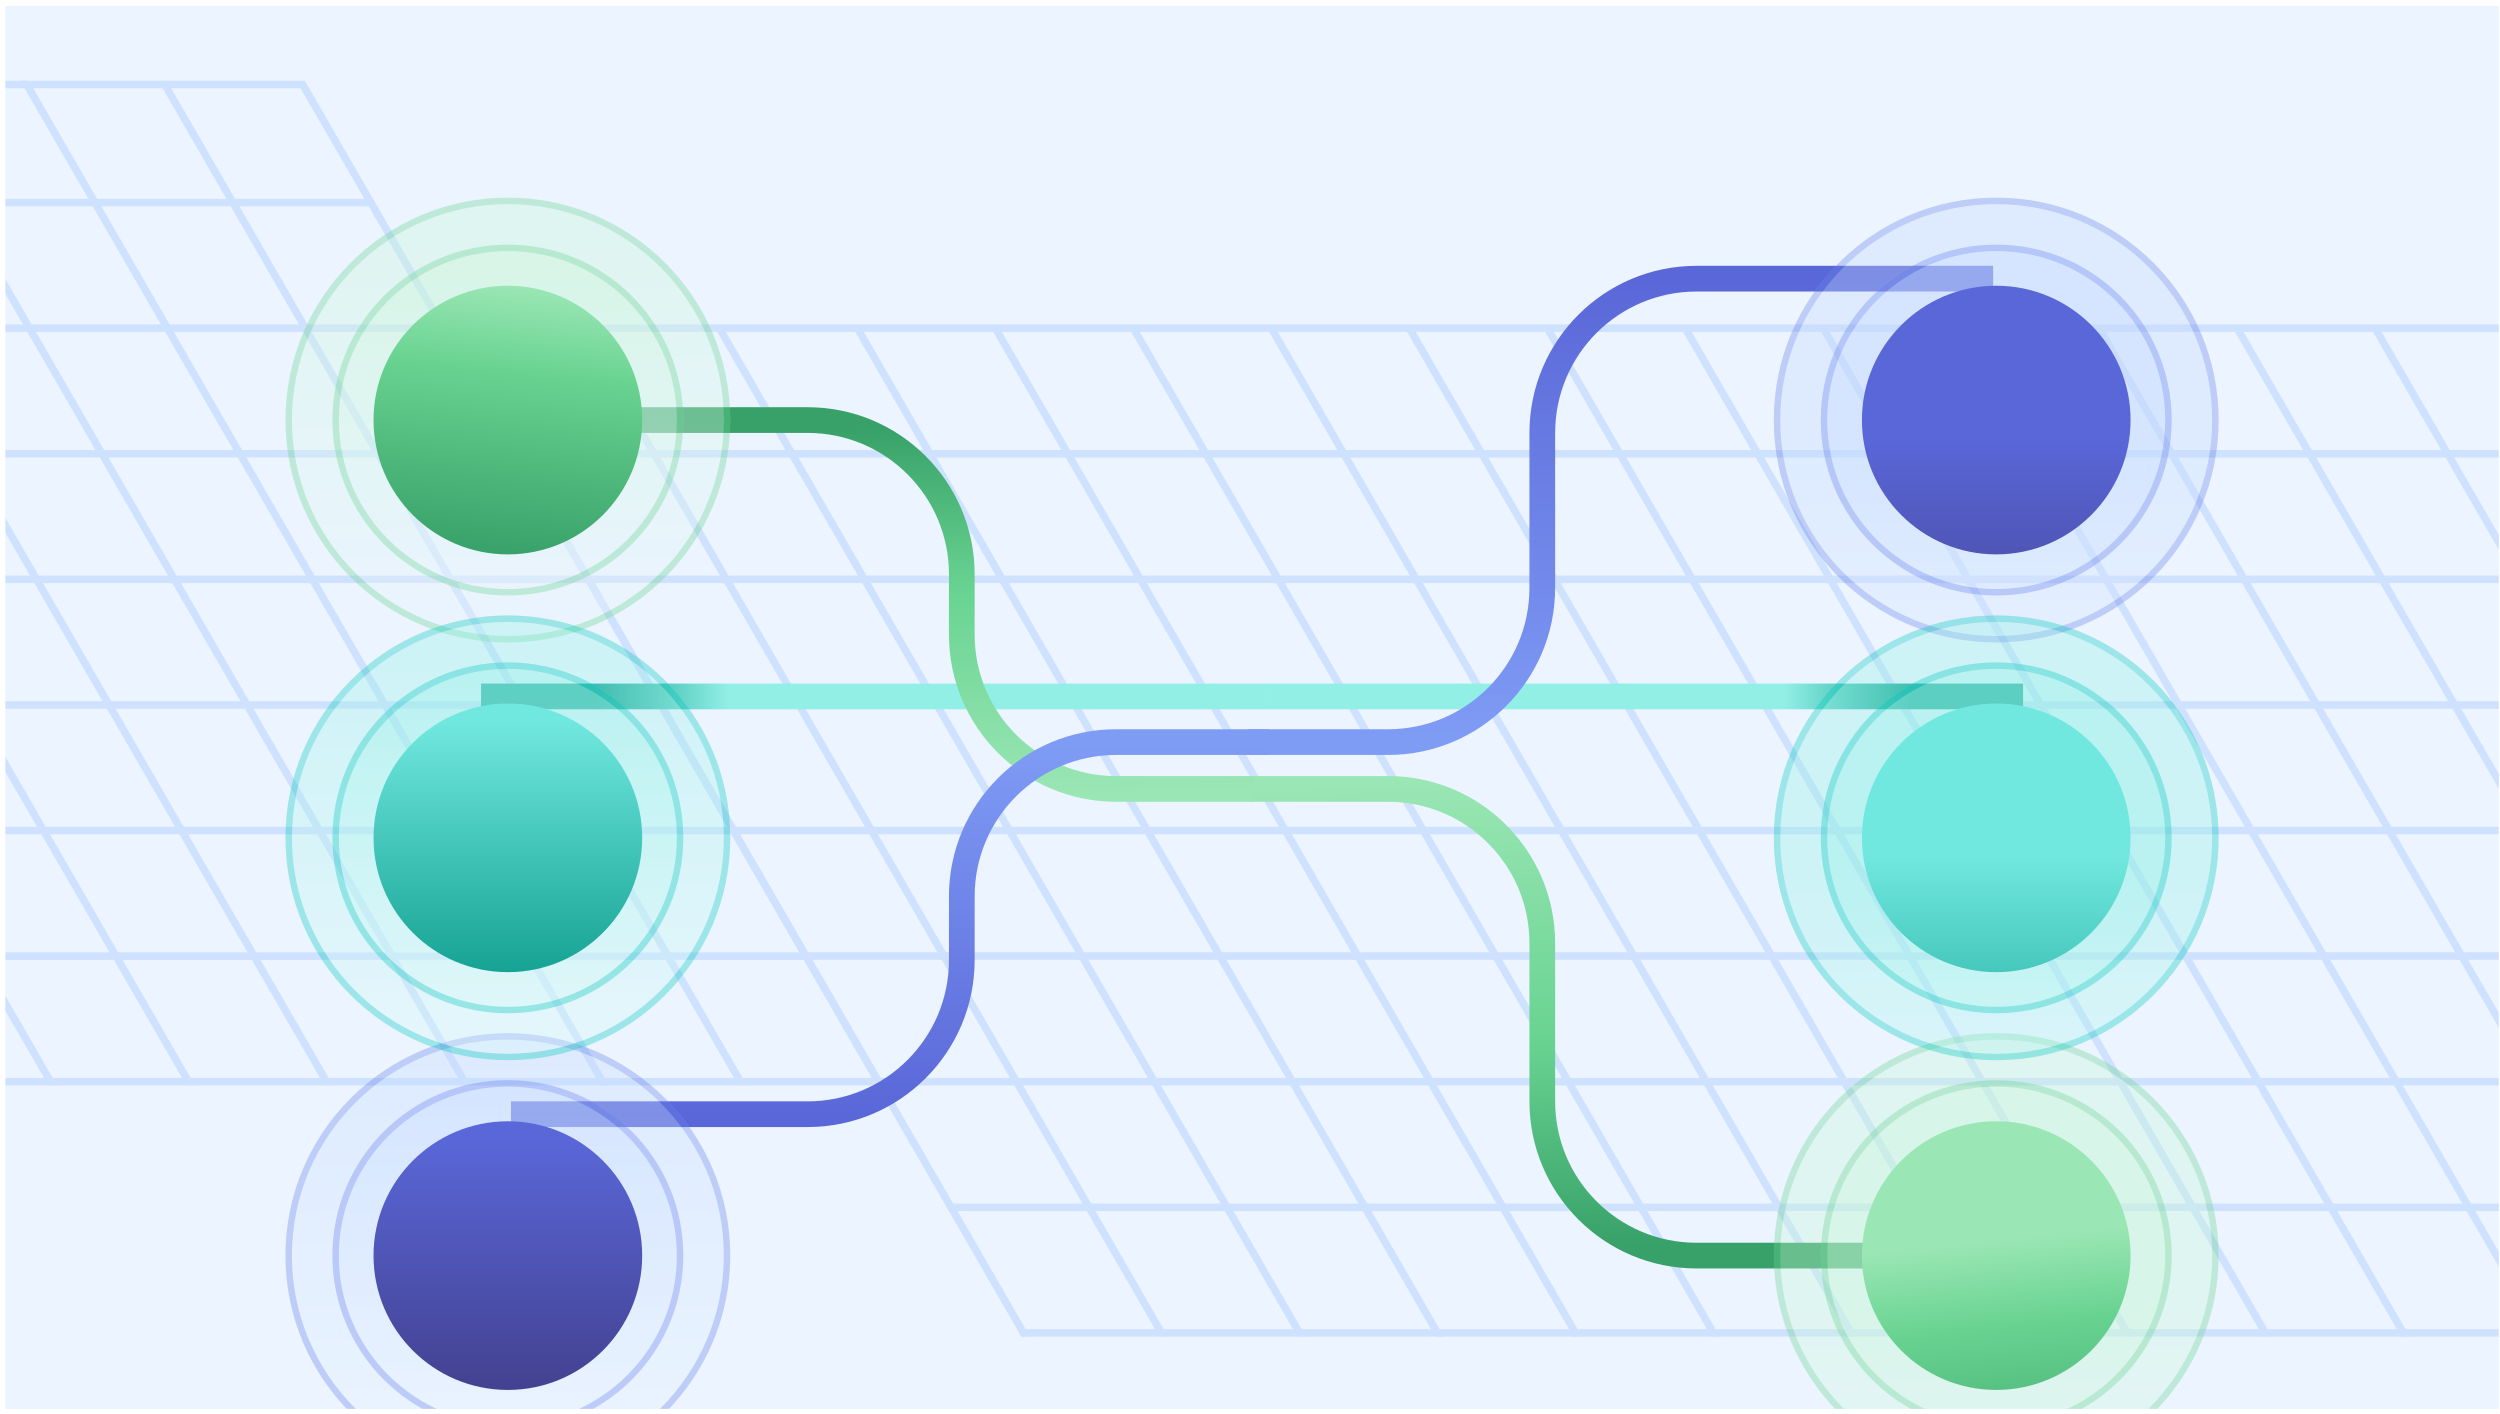 <svg width="389" height="220" viewBox="0 0 389 220" fill="none" xmlns="http://www.w3.org/2000/svg">
<g clip-path="url(#clip0_9556_3075)">
<rect width="388" height="218.307" transform="translate(0.82 0.922)" fill="#EBF4FF"/>
<g opacity="0.74">
<line y1="-0.671" x2="322.043" y2="-0.671" transform="matrix(1 0 0.5 0.866 -275.162 13.735)" stroke="#C3DAFE" stroke-width="1.342"/>
<line y1="-0.671" x2="322.043" y2="-0.671" transform="matrix(1 0 0.5 0.866 -264.666 32.107)" stroke="#C3DAFE" stroke-width="1.342"/>
<line y1="-0.671" x2="322.043" y2="-0.671" transform="matrix(1 0 0.5 0.866 -253.389 51.64)" stroke="#C3DAFE" stroke-width="1.342"/>
<line y1="-0.671" x2="322.043" y2="-0.671" transform="matrix(1 0 0.5 0.866 -242.102 71.184)" stroke="#C3DAFE" stroke-width="1.342"/>
<line y1="-0.671" x2="322.043" y2="-0.671" transform="matrix(1 0 0.5 0.866 -230.812 90.73)" stroke="#C3DAFE" stroke-width="1.342"/>
<line y1="-0.671" x2="322.043" y2="-0.671" transform="matrix(1 0 0.5 0.866 -219.535 110.264)" stroke="#C3DAFE" stroke-width="1.342"/>
<line y1="-0.671" x2="322.043" y2="-0.671" transform="matrix(1 0 0.5 0.866 -208.252 129.812)" stroke="#C3DAFE" stroke-width="1.342"/>
<line y1="-0.671" x2="322.043" y2="-0.671" transform="matrix(1 0 0.5 0.866 -196.963 149.357)" stroke="#C3DAFE" stroke-width="1.342"/>
<line y1="-0.671" x2="322.043" y2="-0.671" transform="matrix(1 0 0.5 0.866 -185.684 168.892)" stroke="#C3DAFE" stroke-width="1.342"/>
<line y1="-0.671" x2="180.524" y2="-0.671" transform="matrix(0.5 0.866 -1 0 46.088 12.564)" stroke="#C3DAFE" stroke-width="1.342"/>
<line y1="-0.671" x2="180.524" y2="-0.671" transform="matrix(0.5 0.866 -1 0 24.619 12.561)" stroke="#C3DAFE" stroke-width="1.342"/>
<line y1="-0.671" x2="180.524" y2="-0.671" transform="matrix(0.5 0.866 -1 0 3.148 12.564)" stroke="#C3DAFE" stroke-width="1.342"/>
<line y1="-0.671" x2="180.524" y2="-0.671" transform="matrix(0.5 0.866 -1 0 -18.318 12.563)" stroke="#C3DAFE" stroke-width="1.342"/>
<line y1="-0.671" x2="180.524" y2="-0.671" transform="matrix(0.5 0.866 -1 0 -39.787 12.56)" stroke="#C3DAFE" stroke-width="1.342"/>
<line y1="-0.671" x2="180.524" y2="-0.671" transform="matrix(0.5 0.866 -1 0 -61.26 12.563)" stroke="#C3DAFE" stroke-width="1.342"/>
<line y1="-0.671" x2="180.524" y2="-0.671" transform="matrix(0.5 0.866 -1 0 -82.728 12.56)" stroke="#C3DAFE" stroke-width="1.342"/>
<line y1="-0.671" x2="322.043" y2="-0.671" transform="matrix(1 0 0.5 0.866 68.66 51.642)" stroke="#C3DAFE" stroke-width="1.342"/>
<line y1="-0.671" x2="322.043" y2="-0.671" transform="matrix(1 0 0.5 0.866 79.947 71.187)" stroke="#C3DAFE" stroke-width="1.342"/>
<line y1="-0.671" x2="322.043" y2="-0.671" transform="matrix(1 0 0.5 0.866 91.225 90.72)" stroke="#C3DAFE" stroke-width="1.342"/>
<line y1="-0.671" x2="322.043" y2="-0.671" transform="matrix(1 0 0.5 0.866 102.512 110.265)" stroke="#C3DAFE" stroke-width="1.342"/>
<line y1="-0.671" x2="322.043" y2="-0.671" transform="matrix(1 0 0.5 0.866 113.801 129.81)" stroke="#C3DAFE" stroke-width="1.342"/>
<line y1="-0.671" x2="322.043" y2="-0.671" transform="matrix(1 0 0.5 0.866 125.078 149.344)" stroke="#C3DAFE" stroke-width="1.342"/>
<line y1="-0.671" x2="322.043" y2="-0.671" transform="matrix(1 0 0.5 0.866 136.361 168.893)" stroke="#C3DAFE" stroke-width="1.342"/>
<line y1="-0.671" x2="322.043" y2="-0.671" transform="matrix(1 0 0.5 0.866 147.65 188.437)" stroke="#C3DAFE" stroke-width="1.342"/>
<line y1="-0.671" x2="322.043" y2="-0.671" transform="matrix(1 0 0.5 0.866 158.93 207.972)" stroke="#C3DAFE" stroke-width="1.342"/>
<line y1="-0.671" x2="180.524" y2="-0.671" transform="matrix(0.5 0.866 -1 0 240.416 51.644)" stroke="#C3DAFE" stroke-width="1.342"/>
<line y1="-0.671" x2="180.524" y2="-0.671" transform="matrix(0.5 0.866 -1 0 218.947 51.642)" stroke="#C3DAFE" stroke-width="1.342"/>
<line y1="-0.671" x2="180.524" y2="-0.671" transform="matrix(0.5 0.866 -1 0 197.477 51.64)" stroke="#C3DAFE" stroke-width="1.342"/>
<line y1="-0.671" x2="180.524" y2="-0.671" transform="matrix(0.5 0.866 -1 0 369.232 51.642)" stroke="#C3DAFE" stroke-width="1.342"/>
<line y1="-0.671" x2="180.524" y2="-0.671" transform="matrix(0.5 0.866 -1 0 176.008 51.643)" stroke="#C3DAFE" stroke-width="1.342"/>
<line y1="-0.671" x2="180.524" y2="-0.671" transform="matrix(0.5 0.866 -1 0 347.762 51.644)" stroke="#C3DAFE" stroke-width="1.342"/>
<line y1="-0.671" x2="180.524" y2="-0.671" transform="matrix(0.5 0.866 -1 0 154.539 51.641)" stroke="#C3DAFE" stroke-width="1.342"/>
<line y1="-0.671" x2="180.524" y2="-0.671" transform="matrix(0.5 0.866 -1 0 326.295 51.643)" stroke="#C3DAFE" stroke-width="1.342"/>
<line y1="-0.671" x2="180.524" y2="-0.671" transform="matrix(0.5 0.866 -1 0 133.068 51.643)" stroke="#C3DAFE" stroke-width="1.342"/>
<line y1="-0.671" x2="180.524" y2="-0.671" transform="matrix(0.5 0.866 -1 0 304.826 51.641)" stroke="#C3DAFE" stroke-width="1.342"/>
<line y1="-0.671" x2="180.524" y2="-0.671" transform="matrix(0.5 0.866 -1 0 111.598 51.641)" stroke="#C3DAFE" stroke-width="1.342"/>
<line y1="-0.671" x2="180.524" y2="-0.671" transform="matrix(0.5 0.866 -1 0 283.354 51.643)" stroke="#C3DAFE" stroke-width="1.342"/>
<line y1="-0.671" x2="180.524" y2="-0.671" transform="matrix(0.5 0.866 -1 0 90.131 51.64)" stroke="#C3DAFE" stroke-width="1.342"/>
<line y1="-0.671" x2="180.524" y2="-0.671" transform="matrix(0.5 0.866 -1 0 261.885 51.641)" stroke="#C3DAFE" stroke-width="1.342"/>
<line y1="-0.671" x2="180.524" y2="-0.671" transform="matrix(0.5 0.866 -1 0 68.66 51.642)" stroke="#C3DAFE" stroke-width="1.342"/>
</g>
<line x1="314.789" y1="108.363" x2="196.984" y2="108.363" stroke="url(#paint0_linear_9556_3075)" stroke-width="4"/>
<path d="M310.135 43.362H263.98C250.726 43.362 239.98 54.107 239.98 67.362V91.471C239.98 104.726 229.235 115.471 215.98 115.471H194.154" stroke="url(#paint1_linear_9556_3075)" stroke-width="4"/>
<g filter="url(#filter0_ddd_9556_3075)">
<path d="M310.135 173.372H263.981C250.726 173.372 239.981 162.627 239.981 149.372V124.756C239.981 111.501 229.236 100.756 215.981 100.756H194.625" stroke="url(#paint2_linear_9556_3075)" stroke-width="4"/>
</g>
<g opacity="0.34" filter="url(#filter1_ddd_9556_3075)">
<circle r="34.603" transform="matrix(-1 -8.74228e-08 -8.74228e-08 1 310.61 43.362)" fill="url(#paint3_linear_9556_3075)"/>
<circle r="34.103" transform="matrix(-1 -8.74228e-08 -8.74228e-08 1 310.61 43.362)" stroke="#667EEA"/>
</g>
<g opacity="0.34" filter="url(#filter2_ddd_9556_3075)">
<circle r="27.297" transform="matrix(-1 -8.74228e-08 -8.74228e-08 1 310.611 43.362)" fill="url(#paint4_linear_9556_3075)"/>
<circle r="26.797" transform="matrix(-1 -8.74228e-08 -8.74228e-08 1 310.611 43.362)" stroke="#667EEA"/>
</g>
<g filter="url(#filter3_ddd_9556_3075)">
<circle r="20.902" transform="matrix(-1 -8.74228e-08 -8.74228e-08 1 310.615 43.362)" fill="url(#paint5_linear_9556_3075)"/>
</g>
<g opacity="0.34" filter="url(#filter4_ddd_9556_3075)">
<circle r="34.603" transform="matrix(-1 -8.74228e-08 -8.74228e-08 1 310.614 173.372)" fill="url(#paint6_linear_9556_3075)"/>
<circle r="34.103" transform="matrix(-1 -8.74228e-08 -8.74228e-08 1 310.614 173.372)" stroke="#68D391"/>
</g>
<g opacity="0.34" filter="url(#filter5_ddd_9556_3075)">
<circle r="27.297" transform="matrix(-1 -8.74228e-08 -8.74228e-08 1 310.615 173.372)" fill="url(#paint7_linear_9556_3075)"/>
<circle r="26.797" transform="matrix(-1 -8.74228e-08 -8.74228e-08 1 310.615 173.372)" stroke="#68D391"/>
</g>
<g filter="url(#filter6_ddd_9556_3075)">
<circle r="20.902" transform="matrix(-1 -8.74228e-08 -8.74228e-08 1 310.615 173.372)" fill="url(#paint8_linear_9556_3075)"/>
</g>
<g opacity="0.34" filter="url(#filter7_ddd_9556_3075)">
<circle r="34.603" transform="matrix(-1 -8.74228e-08 -8.74228e-08 1 310.612 108.367)" fill="url(#paint9_linear_9556_3075)"/>
<circle r="34.103" transform="matrix(-1 -8.74228e-08 -8.74228e-08 1 310.612 108.367)" stroke="#04C8BB"/>
</g>
<g opacity="0.34" filter="url(#filter8_ddd_9556_3075)">
<circle r="27.297" transform="matrix(-1 -8.74228e-08 -8.74228e-08 1 310.613 108.367)" fill="url(#paint10_linear_9556_3075)"/>
<circle r="26.797" transform="matrix(-1 -8.74228e-08 -8.74228e-08 1 310.613 108.367)" stroke="#04C8BB"/>
</g>
<g filter="url(#filter9_ddd_9556_3075)">
<circle r="20.902" transform="matrix(-1 -8.74228e-08 -8.74228e-08 1 310.615 108.367)" fill="url(#paint11_linear_9556_3075)"/>
</g>
<path d="M74.85 108.367H196.984" stroke="url(#paint12_linear_9556_3075)" stroke-width="4"/>
<g filter="url(#filter10_ddd_9556_3075)">
<path d="M79.503 43.362H125.657C138.912 43.362 149.657 54.107 149.657 67.362V76.756C149.657 90.011 160.402 100.756 173.657 100.756H195.006" stroke="url(#paint13_linear_9556_3075)" stroke-width="4"/>
</g>
<path d="M79.503 173.372H125.657C138.912 173.372 149.657 162.627 149.657 149.372V139.471C149.657 126.217 160.402 115.471 173.657 115.471H197.479" stroke="url(#paint14_linear_9556_3075)" stroke-width="4"/>
<g opacity="0.34" filter="url(#filter11_ddd_9556_3075)">
<circle cx="79.027" cy="43.362" r="34.603" fill="url(#paint15_linear_9556_3075)"/>
<circle cx="79.027" cy="43.362" r="34.103" stroke="#68D391"/>
</g>
<g opacity="0.34" filter="url(#filter12_ddd_9556_3075)">
<circle cx="79.025" cy="43.362" r="27.297" fill="url(#paint16_linear_9556_3075)"/>
<circle cx="79.025" cy="43.362" r="26.797" stroke="#68D391"/>
</g>
<g filter="url(#filter13_ddd_9556_3075)">
<circle cx="79.022" cy="43.362" r="20.902" fill="url(#paint17_linear_9556_3075)"/>
</g>
<g opacity="0.34" filter="url(#filter14_ddd_9556_3075)">
<circle cx="79.023" cy="173.372" r="34.603" fill="url(#paint18_linear_9556_3075)"/>
<circle cx="79.023" cy="173.372" r="34.103" stroke="#667EEA"/>
</g>
<g opacity="0.34" filter="url(#filter15_ddd_9556_3075)">
<circle cx="79.021" cy="173.372" r="27.297" fill="url(#paint19_linear_9556_3075)"/>
<circle cx="79.021" cy="173.372" r="26.797" stroke="#667EEA"/>
</g>
<g filter="url(#filter16_ddd_9556_3075)">
<circle cx="79.022" cy="173.372" r="20.902" fill="url(#paint20_linear_9556_3075)"/>
</g>
<g opacity="0.34" filter="url(#filter17_ddd_9556_3075)">
<circle cx="79.025" cy="108.367" r="34.603" fill="url(#paint21_linear_9556_3075)"/>
<circle cx="79.025" cy="108.367" r="34.103" stroke="#04C8BB"/>
</g>
<g opacity="0.34" filter="url(#filter18_ddd_9556_3075)">
<circle cx="79.023" cy="108.367" r="27.297" fill="url(#paint22_linear_9556_3075)"/>
<circle cx="79.023" cy="108.367" r="26.797" stroke="#04C8BB"/>
</g>
<g filter="url(#filter19_ddd_9556_3075)">
<circle cx="79.022" cy="108.367" r="20.902" fill="url(#paint23_linear_9556_3075)"/>
</g>
</g>
<defs>
<filter id="filter0_ddd_9556_3075" x="148.625" y="52.756" width="207.51" height="182.617" filterUnits="userSpaceOnUse" color-interpolation-filters="sRGB">
<feFlood flood-opacity="0" result="BackgroundImageFix"/>
<feColorMatrix in="SourceAlpha" type="matrix" values="0 0 0 0 0 0 0 0 0 0 0 0 0 0 0 0 0 0 127 0" result="hardAlpha"/>
<feOffset dy="18"/>
<feGaussianBlur stdDeviation="21"/>
<feColorMatrix type="matrix" values="0 0 0 0 0.09 0 0 0 0 0.169 0 0 0 0 0.302 0 0 0 0.08 0"/>
<feBlend mode="normal" in2="BackgroundImageFix" result="effect1_dropShadow_9556_3075"/>
<feColorMatrix in="SourceAlpha" type="matrix" values="0 0 0 0 0 0 0 0 0 0 0 0 0 0 0 0 0 0 127 0" result="hardAlpha"/>
<feOffset dy="4"/>
<feGaussianBlur stdDeviation="13"/>
<feColorMatrix type="matrix" values="0 0 0 0 0.09 0 0 0 0 0.169 0 0 0 0 0.302 0 0 0 0.05 0"/>
<feBlend mode="normal" in2="effect1_dropShadow_9556_3075" result="effect2_dropShadow_9556_3075"/>
<feColorMatrix in="SourceAlpha" type="matrix" values="0 0 0 0 0 0 0 0 0 0 0 0 0 0 0 0 0 0 127 0" result="hardAlpha"/>
<feOffset/>
<feGaussianBlur stdDeviation="23"/>
<feComposite in2="hardAlpha" operator="out"/>
<feColorMatrix type="matrix" values="0 0 0 0 0.09 0 0 0 0 0.169 0 0 0 0 0.302 0 0 0 0.01 0"/>
<feBlend mode="normal" in2="effect2_dropShadow_9556_3075" result="effect3_dropShadow_9556_3075"/>
<feBlend mode="normal" in="SourceGraphic" in2="effect3_dropShadow_9556_3075" result="shape"/>
</filter>
<filter id="filter1_ddd_9556_3075" x="230.008" y="-37.241" width="161.205" height="175.205" filterUnits="userSpaceOnUse" color-interpolation-filters="sRGB">
<feFlood flood-opacity="0" result="BackgroundImageFix"/>
<feColorMatrix in="SourceAlpha" type="matrix" values="0 0 0 0 0 0 0 0 0 0 0 0 0 0 0 0 0 0 127 0" result="hardAlpha"/>
<feOffset dy="18"/>
<feGaussianBlur stdDeviation="21"/>
<feColorMatrix type="matrix" values="0 0 0 0 0.09 0 0 0 0 0.169 0 0 0 0 0.302 0 0 0 0.08 0"/>
<feBlend mode="normal" in2="BackgroundImageFix" result="effect1_dropShadow_9556_3075"/>
<feColorMatrix in="SourceAlpha" type="matrix" values="0 0 0 0 0 0 0 0 0 0 0 0 0 0 0 0 0 0 127 0" result="hardAlpha"/>
<feOffset dy="4"/>
<feGaussianBlur stdDeviation="13"/>
<feColorMatrix type="matrix" values="0 0 0 0 0.09 0 0 0 0 0.169 0 0 0 0 0.302 0 0 0 0.05 0"/>
<feBlend mode="normal" in2="effect1_dropShadow_9556_3075" result="effect2_dropShadow_9556_3075"/>
<feColorMatrix in="SourceAlpha" type="matrix" values="0 0 0 0 0 0 0 0 0 0 0 0 0 0 0 0 0 0 127 0" result="hardAlpha"/>
<feOffset/>
<feGaussianBlur stdDeviation="23"/>
<feComposite in2="hardAlpha" operator="out"/>
<feColorMatrix type="matrix" values="0 0 0 0 0.09 0 0 0 0 0.169 0 0 0 0 0.302 0 0 0 0.01 0"/>
<feBlend mode="normal" in2="effect2_dropShadow_9556_3075" result="effect3_dropShadow_9556_3075"/>
<feBlend mode="normal" in="SourceGraphic" in2="effect3_dropShadow_9556_3075" result="shape"/>
</filter>
<filter id="filter2_ddd_9556_3075" x="237.314" y="-29.935" width="146.594" height="160.594" filterUnits="userSpaceOnUse" color-interpolation-filters="sRGB">
<feFlood flood-opacity="0" result="BackgroundImageFix"/>
<feColorMatrix in="SourceAlpha" type="matrix" values="0 0 0 0 0 0 0 0 0 0 0 0 0 0 0 0 0 0 127 0" result="hardAlpha"/>
<feOffset dy="18"/>
<feGaussianBlur stdDeviation="21"/>
<feColorMatrix type="matrix" values="0 0 0 0 0.09 0 0 0 0 0.169 0 0 0 0 0.302 0 0 0 0.08 0"/>
<feBlend mode="normal" in2="BackgroundImageFix" result="effect1_dropShadow_9556_3075"/>
<feColorMatrix in="SourceAlpha" type="matrix" values="0 0 0 0 0 0 0 0 0 0 0 0 0 0 0 0 0 0 127 0" result="hardAlpha"/>
<feOffset dy="4"/>
<feGaussianBlur stdDeviation="13"/>
<feColorMatrix type="matrix" values="0 0 0 0 0.09 0 0 0 0 0.169 0 0 0 0 0.302 0 0 0 0.05 0"/>
<feBlend mode="normal" in2="effect1_dropShadow_9556_3075" result="effect2_dropShadow_9556_3075"/>
<feColorMatrix in="SourceAlpha" type="matrix" values="0 0 0 0 0 0 0 0 0 0 0 0 0 0 0 0 0 0 127 0" result="hardAlpha"/>
<feOffset/>
<feGaussianBlur stdDeviation="23"/>
<feComposite in2="hardAlpha" operator="out"/>
<feColorMatrix type="matrix" values="0 0 0 0 0.09 0 0 0 0 0.169 0 0 0 0 0.302 0 0 0 0.01 0"/>
<feBlend mode="normal" in2="effect2_dropShadow_9556_3075" result="effect3_dropShadow_9556_3075"/>
<feBlend mode="normal" in="SourceGraphic" in2="effect3_dropShadow_9556_3075" result="shape"/>
</filter>
<filter id="filter3_ddd_9556_3075" x="243.713" y="-23.541" width="133.805" height="147.805" filterUnits="userSpaceOnUse" color-interpolation-filters="sRGB">
<feFlood flood-opacity="0" result="BackgroundImageFix"/>
<feColorMatrix in="SourceAlpha" type="matrix" values="0 0 0 0 0 0 0 0 0 0 0 0 0 0 0 0 0 0 127 0" result="hardAlpha"/>
<feOffset dy="18"/>
<feGaussianBlur stdDeviation="21"/>
<feColorMatrix type="matrix" values="0 0 0 0 0.09 0 0 0 0 0.169 0 0 0 0 0.302 0 0 0 0.08 0"/>
<feBlend mode="normal" in2="BackgroundImageFix" result="effect1_dropShadow_9556_3075"/>
<feColorMatrix in="SourceAlpha" type="matrix" values="0 0 0 0 0 0 0 0 0 0 0 0 0 0 0 0 0 0 127 0" result="hardAlpha"/>
<feOffset dy="4"/>
<feGaussianBlur stdDeviation="13"/>
<feColorMatrix type="matrix" values="0 0 0 0 0.09 0 0 0 0 0.169 0 0 0 0 0.302 0 0 0 0.05 0"/>
<feBlend mode="normal" in2="effect1_dropShadow_9556_3075" result="effect2_dropShadow_9556_3075"/>
<feColorMatrix in="SourceAlpha" type="matrix" values="0 0 0 0 0 0 0 0 0 0 0 0 0 0 0 0 0 0 127 0" result="hardAlpha"/>
<feOffset/>
<feGaussianBlur stdDeviation="23"/>
<feComposite in2="hardAlpha" operator="out"/>
<feColorMatrix type="matrix" values="0 0 0 0 0.09 0 0 0 0 0.169 0 0 0 0 0.302 0 0 0 0.01 0"/>
<feBlend mode="normal" in2="effect2_dropShadow_9556_3075" result="effect3_dropShadow_9556_3075"/>
<feBlend mode="normal" in="SourceGraphic" in2="effect3_dropShadow_9556_3075" result="shape"/>
</filter>
<filter id="filter4_ddd_9556_3075" x="230.012" y="92.77" width="161.205" height="175.205" filterUnits="userSpaceOnUse" color-interpolation-filters="sRGB">
<feFlood flood-opacity="0" result="BackgroundImageFix"/>
<feColorMatrix in="SourceAlpha" type="matrix" values="0 0 0 0 0 0 0 0 0 0 0 0 0 0 0 0 0 0 127 0" result="hardAlpha"/>
<feOffset dy="18"/>
<feGaussianBlur stdDeviation="21"/>
<feColorMatrix type="matrix" values="0 0 0 0 0.09 0 0 0 0 0.169 0 0 0 0 0.302 0 0 0 0.08 0"/>
<feBlend mode="normal" in2="BackgroundImageFix" result="effect1_dropShadow_9556_3075"/>
<feColorMatrix in="SourceAlpha" type="matrix" values="0 0 0 0 0 0 0 0 0 0 0 0 0 0 0 0 0 0 127 0" result="hardAlpha"/>
<feOffset dy="4"/>
<feGaussianBlur stdDeviation="13"/>
<feColorMatrix type="matrix" values="0 0 0 0 0.09 0 0 0 0 0.169 0 0 0 0 0.302 0 0 0 0.05 0"/>
<feBlend mode="normal" in2="effect1_dropShadow_9556_3075" result="effect2_dropShadow_9556_3075"/>
<feColorMatrix in="SourceAlpha" type="matrix" values="0 0 0 0 0 0 0 0 0 0 0 0 0 0 0 0 0 0 127 0" result="hardAlpha"/>
<feOffset/>
<feGaussianBlur stdDeviation="23"/>
<feComposite in2="hardAlpha" operator="out"/>
<feColorMatrix type="matrix" values="0 0 0 0 0.09 0 0 0 0 0.169 0 0 0 0 0.302 0 0 0 0.01 0"/>
<feBlend mode="normal" in2="effect2_dropShadow_9556_3075" result="effect3_dropShadow_9556_3075"/>
<feBlend mode="normal" in="SourceGraphic" in2="effect3_dropShadow_9556_3075" result="shape"/>
</filter>
<filter id="filter5_ddd_9556_3075" x="237.318" y="100.076" width="146.594" height="160.594" filterUnits="userSpaceOnUse" color-interpolation-filters="sRGB">
<feFlood flood-opacity="0" result="BackgroundImageFix"/>
<feColorMatrix in="SourceAlpha" type="matrix" values="0 0 0 0 0 0 0 0 0 0 0 0 0 0 0 0 0 0 127 0" result="hardAlpha"/>
<feOffset dy="18"/>
<feGaussianBlur stdDeviation="21"/>
<feColorMatrix type="matrix" values="0 0 0 0 0.09 0 0 0 0 0.169 0 0 0 0 0.302 0 0 0 0.08 0"/>
<feBlend mode="normal" in2="BackgroundImageFix" result="effect1_dropShadow_9556_3075"/>
<feColorMatrix in="SourceAlpha" type="matrix" values="0 0 0 0 0 0 0 0 0 0 0 0 0 0 0 0 0 0 127 0" result="hardAlpha"/>
<feOffset dy="4"/>
<feGaussianBlur stdDeviation="13"/>
<feColorMatrix type="matrix" values="0 0 0 0 0.09 0 0 0 0 0.169 0 0 0 0 0.302 0 0 0 0.05 0"/>
<feBlend mode="normal" in2="effect1_dropShadow_9556_3075" result="effect2_dropShadow_9556_3075"/>
<feColorMatrix in="SourceAlpha" type="matrix" values="0 0 0 0 0 0 0 0 0 0 0 0 0 0 0 0 0 0 127 0" result="hardAlpha"/>
<feOffset/>
<feGaussianBlur stdDeviation="23"/>
<feComposite in2="hardAlpha" operator="out"/>
<feColorMatrix type="matrix" values="0 0 0 0 0.09 0 0 0 0 0.169 0 0 0 0 0.302 0 0 0 0.01 0"/>
<feBlend mode="normal" in2="effect2_dropShadow_9556_3075" result="effect3_dropShadow_9556_3075"/>
<feBlend mode="normal" in="SourceGraphic" in2="effect3_dropShadow_9556_3075" result="shape"/>
</filter>
<filter id="filter6_ddd_9556_3075" x="243.713" y="106.47" width="133.805" height="147.805" filterUnits="userSpaceOnUse" color-interpolation-filters="sRGB">
<feFlood flood-opacity="0" result="BackgroundImageFix"/>
<feColorMatrix in="SourceAlpha" type="matrix" values="0 0 0 0 0 0 0 0 0 0 0 0 0 0 0 0 0 0 127 0" result="hardAlpha"/>
<feOffset dy="18"/>
<feGaussianBlur stdDeviation="21"/>
<feColorMatrix type="matrix" values="0 0 0 0 0.09 0 0 0 0 0.169 0 0 0 0 0.302 0 0 0 0.08 0"/>
<feBlend mode="normal" in2="BackgroundImageFix" result="effect1_dropShadow_9556_3075"/>
<feColorMatrix in="SourceAlpha" type="matrix" values="0 0 0 0 0 0 0 0 0 0 0 0 0 0 0 0 0 0 127 0" result="hardAlpha"/>
<feOffset dy="4"/>
<feGaussianBlur stdDeviation="13"/>
<feColorMatrix type="matrix" values="0 0 0 0 0.09 0 0 0 0 0.169 0 0 0 0 0.302 0 0 0 0.05 0"/>
<feBlend mode="normal" in2="effect1_dropShadow_9556_3075" result="effect2_dropShadow_9556_3075"/>
<feColorMatrix in="SourceAlpha" type="matrix" values="0 0 0 0 0 0 0 0 0 0 0 0 0 0 0 0 0 0 127 0" result="hardAlpha"/>
<feOffset/>
<feGaussianBlur stdDeviation="23"/>
<feComposite in2="hardAlpha" operator="out"/>
<feColorMatrix type="matrix" values="0 0 0 0 0.09 0 0 0 0 0.169 0 0 0 0 0.302 0 0 0 0.01 0"/>
<feBlend mode="normal" in2="effect2_dropShadow_9556_3075" result="effect3_dropShadow_9556_3075"/>
<feBlend mode="normal" in="SourceGraphic" in2="effect3_dropShadow_9556_3075" result="shape"/>
</filter>
<filter id="filter7_ddd_9556_3075" x="230.01" y="27.764" width="161.205" height="175.205" filterUnits="userSpaceOnUse" color-interpolation-filters="sRGB">
<feFlood flood-opacity="0" result="BackgroundImageFix"/>
<feColorMatrix in="SourceAlpha" type="matrix" values="0 0 0 0 0 0 0 0 0 0 0 0 0 0 0 0 0 0 127 0" result="hardAlpha"/>
<feOffset dy="18"/>
<feGaussianBlur stdDeviation="21"/>
<feColorMatrix type="matrix" values="0 0 0 0 0.09 0 0 0 0 0.169 0 0 0 0 0.302 0 0 0 0.08 0"/>
<feBlend mode="normal" in2="BackgroundImageFix" result="effect1_dropShadow_9556_3075"/>
<feColorMatrix in="SourceAlpha" type="matrix" values="0 0 0 0 0 0 0 0 0 0 0 0 0 0 0 0 0 0 127 0" result="hardAlpha"/>
<feOffset dy="4"/>
<feGaussianBlur stdDeviation="13"/>
<feColorMatrix type="matrix" values="0 0 0 0 0.09 0 0 0 0 0.169 0 0 0 0 0.302 0 0 0 0.05 0"/>
<feBlend mode="normal" in2="effect1_dropShadow_9556_3075" result="effect2_dropShadow_9556_3075"/>
<feColorMatrix in="SourceAlpha" type="matrix" values="0 0 0 0 0 0 0 0 0 0 0 0 0 0 0 0 0 0 127 0" result="hardAlpha"/>
<feOffset/>
<feGaussianBlur stdDeviation="23"/>
<feComposite in2="hardAlpha" operator="out"/>
<feColorMatrix type="matrix" values="0 0 0 0 0.09 0 0 0 0 0.169 0 0 0 0 0.302 0 0 0 0.01 0"/>
<feBlend mode="normal" in2="effect2_dropShadow_9556_3075" result="effect3_dropShadow_9556_3075"/>
<feBlend mode="normal" in="SourceGraphic" in2="effect3_dropShadow_9556_3075" result="shape"/>
</filter>
<filter id="filter8_ddd_9556_3075" x="237.316" y="35.07" width="146.594" height="160.594" filterUnits="userSpaceOnUse" color-interpolation-filters="sRGB">
<feFlood flood-opacity="0" result="BackgroundImageFix"/>
<feColorMatrix in="SourceAlpha" type="matrix" values="0 0 0 0 0 0 0 0 0 0 0 0 0 0 0 0 0 0 127 0" result="hardAlpha"/>
<feOffset dy="18"/>
<feGaussianBlur stdDeviation="21"/>
<feColorMatrix type="matrix" values="0 0 0 0 0.09 0 0 0 0 0.169 0 0 0 0 0.302 0 0 0 0.08 0"/>
<feBlend mode="normal" in2="BackgroundImageFix" result="effect1_dropShadow_9556_3075"/>
<feColorMatrix in="SourceAlpha" type="matrix" values="0 0 0 0 0 0 0 0 0 0 0 0 0 0 0 0 0 0 127 0" result="hardAlpha"/>
<feOffset dy="4"/>
<feGaussianBlur stdDeviation="13"/>
<feColorMatrix type="matrix" values="0 0 0 0 0.09 0 0 0 0 0.169 0 0 0 0 0.302 0 0 0 0.05 0"/>
<feBlend mode="normal" in2="effect1_dropShadow_9556_3075" result="effect2_dropShadow_9556_3075"/>
<feColorMatrix in="SourceAlpha" type="matrix" values="0 0 0 0 0 0 0 0 0 0 0 0 0 0 0 0 0 0 127 0" result="hardAlpha"/>
<feOffset/>
<feGaussianBlur stdDeviation="23"/>
<feComposite in2="hardAlpha" operator="out"/>
<feColorMatrix type="matrix" values="0 0 0 0 0.09 0 0 0 0 0.169 0 0 0 0 0.302 0 0 0 0.01 0"/>
<feBlend mode="normal" in2="effect2_dropShadow_9556_3075" result="effect3_dropShadow_9556_3075"/>
<feBlend mode="normal" in="SourceGraphic" in2="effect3_dropShadow_9556_3075" result="shape"/>
</filter>
<filter id="filter9_ddd_9556_3075" x="243.713" y="41.465" width="133.805" height="147.805" filterUnits="userSpaceOnUse" color-interpolation-filters="sRGB">
<feFlood flood-opacity="0" result="BackgroundImageFix"/>
<feColorMatrix in="SourceAlpha" type="matrix" values="0 0 0 0 0 0 0 0 0 0 0 0 0 0 0 0 0 0 127 0" result="hardAlpha"/>
<feOffset dy="18"/>
<feGaussianBlur stdDeviation="21"/>
<feColorMatrix type="matrix" values="0 0 0 0 0.09 0 0 0 0 0.169 0 0 0 0 0.302 0 0 0 0.08 0"/>
<feBlend mode="normal" in2="BackgroundImageFix" result="effect1_dropShadow_9556_3075"/>
<feColorMatrix in="SourceAlpha" type="matrix" values="0 0 0 0 0 0 0 0 0 0 0 0 0 0 0 0 0 0 127 0" result="hardAlpha"/>
<feOffset dy="4"/>
<feGaussianBlur stdDeviation="13"/>
<feColorMatrix type="matrix" values="0 0 0 0 0.09 0 0 0 0 0.169 0 0 0 0 0.302 0 0 0 0.05 0"/>
<feBlend mode="normal" in2="effect1_dropShadow_9556_3075" result="effect2_dropShadow_9556_3075"/>
<feColorMatrix in="SourceAlpha" type="matrix" values="0 0 0 0 0 0 0 0 0 0 0 0 0 0 0 0 0 0 127 0" result="hardAlpha"/>
<feOffset/>
<feGaussianBlur stdDeviation="23"/>
<feComposite in2="hardAlpha" operator="out"/>
<feColorMatrix type="matrix" values="0 0 0 0 0.09 0 0 0 0 0.169 0 0 0 0 0.302 0 0 0 0.01 0"/>
<feBlend mode="normal" in2="effect2_dropShadow_9556_3075" result="effect3_dropShadow_9556_3075"/>
<feBlend mode="normal" in="SourceGraphic" in2="effect3_dropShadow_9556_3075" result="shape"/>
</filter>
<filter id="filter10_ddd_9556_3075" x="33.502" y="-4.638" width="207.504" height="167.394" filterUnits="userSpaceOnUse" color-interpolation-filters="sRGB">
<feFlood flood-opacity="0" result="BackgroundImageFix"/>
<feColorMatrix in="SourceAlpha" type="matrix" values="0 0 0 0 0 0 0 0 0 0 0 0 0 0 0 0 0 0 127 0" result="hardAlpha"/>
<feOffset dy="18"/>
<feGaussianBlur stdDeviation="21"/>
<feColorMatrix type="matrix" values="0 0 0 0 0.09 0 0 0 0 0.169 0 0 0 0 0.302 0 0 0 0.08 0"/>
<feBlend mode="normal" in2="BackgroundImageFix" result="effect1_dropShadow_9556_3075"/>
<feColorMatrix in="SourceAlpha" type="matrix" values="0 0 0 0 0 0 0 0 0 0 0 0 0 0 0 0 0 0 127 0" result="hardAlpha"/>
<feOffset dy="4"/>
<feGaussianBlur stdDeviation="13"/>
<feColorMatrix type="matrix" values="0 0 0 0 0.09 0 0 0 0 0.169 0 0 0 0 0.302 0 0 0 0.05 0"/>
<feBlend mode="normal" in2="effect1_dropShadow_9556_3075" result="effect2_dropShadow_9556_3075"/>
<feColorMatrix in="SourceAlpha" type="matrix" values="0 0 0 0 0 0 0 0 0 0 0 0 0 0 0 0 0 0 127 0" result="hardAlpha"/>
<feOffset/>
<feGaussianBlur stdDeviation="23"/>
<feComposite in2="hardAlpha" operator="out"/>
<feColorMatrix type="matrix" values="0 0 0 0 0.09 0 0 0 0 0.169 0 0 0 0 0.302 0 0 0 0.01 0"/>
<feBlend mode="normal" in2="effect2_dropShadow_9556_3075" result="effect3_dropShadow_9556_3075"/>
<feBlend mode="normal" in="SourceGraphic" in2="effect3_dropShadow_9556_3075" result="shape"/>
</filter>
<filter id="filter11_ddd_9556_3075" x="-1.576" y="-37.241" width="161.205" height="175.205" filterUnits="userSpaceOnUse" color-interpolation-filters="sRGB">
<feFlood flood-opacity="0" result="BackgroundImageFix"/>
<feColorMatrix in="SourceAlpha" type="matrix" values="0 0 0 0 0 0 0 0 0 0 0 0 0 0 0 0 0 0 127 0" result="hardAlpha"/>
<feOffset dy="18"/>
<feGaussianBlur stdDeviation="21"/>
<feColorMatrix type="matrix" values="0 0 0 0 0.09 0 0 0 0 0.169 0 0 0 0 0.302 0 0 0 0.08 0"/>
<feBlend mode="normal" in2="BackgroundImageFix" result="effect1_dropShadow_9556_3075"/>
<feColorMatrix in="SourceAlpha" type="matrix" values="0 0 0 0 0 0 0 0 0 0 0 0 0 0 0 0 0 0 127 0" result="hardAlpha"/>
<feOffset dy="4"/>
<feGaussianBlur stdDeviation="13"/>
<feColorMatrix type="matrix" values="0 0 0 0 0.09 0 0 0 0 0.169 0 0 0 0 0.302 0 0 0 0.05 0"/>
<feBlend mode="normal" in2="effect1_dropShadow_9556_3075" result="effect2_dropShadow_9556_3075"/>
<feColorMatrix in="SourceAlpha" type="matrix" values="0 0 0 0 0 0 0 0 0 0 0 0 0 0 0 0 0 0 127 0" result="hardAlpha"/>
<feOffset/>
<feGaussianBlur stdDeviation="23"/>
<feComposite in2="hardAlpha" operator="out"/>
<feColorMatrix type="matrix" values="0 0 0 0 0.09 0 0 0 0 0.169 0 0 0 0 0.302 0 0 0 0.01 0"/>
<feBlend mode="normal" in2="effect2_dropShadow_9556_3075" result="effect3_dropShadow_9556_3075"/>
<feBlend mode="normal" in="SourceGraphic" in2="effect3_dropShadow_9556_3075" result="shape"/>
</filter>
<filter id="filter12_ddd_9556_3075" x="5.729" y="-29.935" width="146.594" height="160.594" filterUnits="userSpaceOnUse" color-interpolation-filters="sRGB">
<feFlood flood-opacity="0" result="BackgroundImageFix"/>
<feColorMatrix in="SourceAlpha" type="matrix" values="0 0 0 0 0 0 0 0 0 0 0 0 0 0 0 0 0 0 127 0" result="hardAlpha"/>
<feOffset dy="18"/>
<feGaussianBlur stdDeviation="21"/>
<feColorMatrix type="matrix" values="0 0 0 0 0.09 0 0 0 0 0.169 0 0 0 0 0.302 0 0 0 0.08 0"/>
<feBlend mode="normal" in2="BackgroundImageFix" result="effect1_dropShadow_9556_3075"/>
<feColorMatrix in="SourceAlpha" type="matrix" values="0 0 0 0 0 0 0 0 0 0 0 0 0 0 0 0 0 0 127 0" result="hardAlpha"/>
<feOffset dy="4"/>
<feGaussianBlur stdDeviation="13"/>
<feColorMatrix type="matrix" values="0 0 0 0 0.09 0 0 0 0 0.169 0 0 0 0 0.302 0 0 0 0.05 0"/>
<feBlend mode="normal" in2="effect1_dropShadow_9556_3075" result="effect2_dropShadow_9556_3075"/>
<feColorMatrix in="SourceAlpha" type="matrix" values="0 0 0 0 0 0 0 0 0 0 0 0 0 0 0 0 0 0 127 0" result="hardAlpha"/>
<feOffset/>
<feGaussianBlur stdDeviation="23"/>
<feComposite in2="hardAlpha" operator="out"/>
<feColorMatrix type="matrix" values="0 0 0 0 0.09 0 0 0 0 0.169 0 0 0 0 0.302 0 0 0 0.01 0"/>
<feBlend mode="normal" in2="effect2_dropShadow_9556_3075" result="effect3_dropShadow_9556_3075"/>
<feBlend mode="normal" in="SourceGraphic" in2="effect3_dropShadow_9556_3075" result="shape"/>
</filter>
<filter id="filter13_ddd_9556_3075" x="12.119" y="-23.541" width="133.805" height="147.805" filterUnits="userSpaceOnUse" color-interpolation-filters="sRGB">
<feFlood flood-opacity="0" result="BackgroundImageFix"/>
<feColorMatrix in="SourceAlpha" type="matrix" values="0 0 0 0 0 0 0 0 0 0 0 0 0 0 0 0 0 0 127 0" result="hardAlpha"/>
<feOffset dy="18"/>
<feGaussianBlur stdDeviation="21"/>
<feColorMatrix type="matrix" values="0 0 0 0 0.09 0 0 0 0 0.169 0 0 0 0 0.302 0 0 0 0.08 0"/>
<feBlend mode="normal" in2="BackgroundImageFix" result="effect1_dropShadow_9556_3075"/>
<feColorMatrix in="SourceAlpha" type="matrix" values="0 0 0 0 0 0 0 0 0 0 0 0 0 0 0 0 0 0 127 0" result="hardAlpha"/>
<feOffset dy="4"/>
<feGaussianBlur stdDeviation="13"/>
<feColorMatrix type="matrix" values="0 0 0 0 0.09 0 0 0 0 0.169 0 0 0 0 0.302 0 0 0 0.05 0"/>
<feBlend mode="normal" in2="effect1_dropShadow_9556_3075" result="effect2_dropShadow_9556_3075"/>
<feColorMatrix in="SourceAlpha" type="matrix" values="0 0 0 0 0 0 0 0 0 0 0 0 0 0 0 0 0 0 127 0" result="hardAlpha"/>
<feOffset/>
<feGaussianBlur stdDeviation="23"/>
<feComposite in2="hardAlpha" operator="out"/>
<feColorMatrix type="matrix" values="0 0 0 0 0.09 0 0 0 0 0.169 0 0 0 0 0.302 0 0 0 0.01 0"/>
<feBlend mode="normal" in2="effect2_dropShadow_9556_3075" result="effect3_dropShadow_9556_3075"/>
<feBlend mode="normal" in="SourceGraphic" in2="effect3_dropShadow_9556_3075" result="shape"/>
</filter>
<filter id="filter14_ddd_9556_3075" x="-1.58" y="92.77" width="161.205" height="175.205" filterUnits="userSpaceOnUse" color-interpolation-filters="sRGB">
<feFlood flood-opacity="0" result="BackgroundImageFix"/>
<feColorMatrix in="SourceAlpha" type="matrix" values="0 0 0 0 0 0 0 0 0 0 0 0 0 0 0 0 0 0 127 0" result="hardAlpha"/>
<feOffset dy="18"/>
<feGaussianBlur stdDeviation="21"/>
<feColorMatrix type="matrix" values="0 0 0 0 0.09 0 0 0 0 0.169 0 0 0 0 0.302 0 0 0 0.08 0"/>
<feBlend mode="normal" in2="BackgroundImageFix" result="effect1_dropShadow_9556_3075"/>
<feColorMatrix in="SourceAlpha" type="matrix" values="0 0 0 0 0 0 0 0 0 0 0 0 0 0 0 0 0 0 127 0" result="hardAlpha"/>
<feOffset dy="4"/>
<feGaussianBlur stdDeviation="13"/>
<feColorMatrix type="matrix" values="0 0 0 0 0.09 0 0 0 0 0.169 0 0 0 0 0.302 0 0 0 0.05 0"/>
<feBlend mode="normal" in2="effect1_dropShadow_9556_3075" result="effect2_dropShadow_9556_3075"/>
<feColorMatrix in="SourceAlpha" type="matrix" values="0 0 0 0 0 0 0 0 0 0 0 0 0 0 0 0 0 0 127 0" result="hardAlpha"/>
<feOffset/>
<feGaussianBlur stdDeviation="23"/>
<feComposite in2="hardAlpha" operator="out"/>
<feColorMatrix type="matrix" values="0 0 0 0 0.09 0 0 0 0 0.169 0 0 0 0 0.302 0 0 0 0.01 0"/>
<feBlend mode="normal" in2="effect2_dropShadow_9556_3075" result="effect3_dropShadow_9556_3075"/>
<feBlend mode="normal" in="SourceGraphic" in2="effect3_dropShadow_9556_3075" result="shape"/>
</filter>
<filter id="filter15_ddd_9556_3075" x="5.725" y="100.076" width="146.594" height="160.594" filterUnits="userSpaceOnUse" color-interpolation-filters="sRGB">
<feFlood flood-opacity="0" result="BackgroundImageFix"/>
<feColorMatrix in="SourceAlpha" type="matrix" values="0 0 0 0 0 0 0 0 0 0 0 0 0 0 0 0 0 0 127 0" result="hardAlpha"/>
<feOffset dy="18"/>
<feGaussianBlur stdDeviation="21"/>
<feColorMatrix type="matrix" values="0 0 0 0 0.09 0 0 0 0 0.169 0 0 0 0 0.302 0 0 0 0.08 0"/>
<feBlend mode="normal" in2="BackgroundImageFix" result="effect1_dropShadow_9556_3075"/>
<feColorMatrix in="SourceAlpha" type="matrix" values="0 0 0 0 0 0 0 0 0 0 0 0 0 0 0 0 0 0 127 0" result="hardAlpha"/>
<feOffset dy="4"/>
<feGaussianBlur stdDeviation="13"/>
<feColorMatrix type="matrix" values="0 0 0 0 0.09 0 0 0 0 0.169 0 0 0 0 0.302 0 0 0 0.05 0"/>
<feBlend mode="normal" in2="effect1_dropShadow_9556_3075" result="effect2_dropShadow_9556_3075"/>
<feColorMatrix in="SourceAlpha" type="matrix" values="0 0 0 0 0 0 0 0 0 0 0 0 0 0 0 0 0 0 127 0" result="hardAlpha"/>
<feOffset/>
<feGaussianBlur stdDeviation="23"/>
<feComposite in2="hardAlpha" operator="out"/>
<feColorMatrix type="matrix" values="0 0 0 0 0.09 0 0 0 0 0.169 0 0 0 0 0.302 0 0 0 0.01 0"/>
<feBlend mode="normal" in2="effect2_dropShadow_9556_3075" result="effect3_dropShadow_9556_3075"/>
<feBlend mode="normal" in="SourceGraphic" in2="effect3_dropShadow_9556_3075" result="shape"/>
</filter>
<filter id="filter16_ddd_9556_3075" x="12.119" y="106.47" width="133.805" height="147.805" filterUnits="userSpaceOnUse" color-interpolation-filters="sRGB">
<feFlood flood-opacity="0" result="BackgroundImageFix"/>
<feColorMatrix in="SourceAlpha" type="matrix" values="0 0 0 0 0 0 0 0 0 0 0 0 0 0 0 0 0 0 127 0" result="hardAlpha"/>
<feOffset dy="18"/>
<feGaussianBlur stdDeviation="21"/>
<feColorMatrix type="matrix" values="0 0 0 0 0.09 0 0 0 0 0.169 0 0 0 0 0.302 0 0 0 0.08 0"/>
<feBlend mode="normal" in2="BackgroundImageFix" result="effect1_dropShadow_9556_3075"/>
<feColorMatrix in="SourceAlpha" type="matrix" values="0 0 0 0 0 0 0 0 0 0 0 0 0 0 0 0 0 0 127 0" result="hardAlpha"/>
<feOffset dy="4"/>
<feGaussianBlur stdDeviation="13"/>
<feColorMatrix type="matrix" values="0 0 0 0 0.09 0 0 0 0 0.169 0 0 0 0 0.302 0 0 0 0.05 0"/>
<feBlend mode="normal" in2="effect1_dropShadow_9556_3075" result="effect2_dropShadow_9556_3075"/>
<feColorMatrix in="SourceAlpha" type="matrix" values="0 0 0 0 0 0 0 0 0 0 0 0 0 0 0 0 0 0 127 0" result="hardAlpha"/>
<feOffset/>
<feGaussianBlur stdDeviation="23"/>
<feComposite in2="hardAlpha" operator="out"/>
<feColorMatrix type="matrix" values="0 0 0 0 0.09 0 0 0 0 0.169 0 0 0 0 0.302 0 0 0 0.01 0"/>
<feBlend mode="normal" in2="effect2_dropShadow_9556_3075" result="effect3_dropShadow_9556_3075"/>
<feBlend mode="normal" in="SourceGraphic" in2="effect3_dropShadow_9556_3075" result="shape"/>
</filter>
<filter id="filter17_ddd_9556_3075" x="-1.578" y="27.764" width="161.205" height="175.205" filterUnits="userSpaceOnUse" color-interpolation-filters="sRGB">
<feFlood flood-opacity="0" result="BackgroundImageFix"/>
<feColorMatrix in="SourceAlpha" type="matrix" values="0 0 0 0 0 0 0 0 0 0 0 0 0 0 0 0 0 0 127 0" result="hardAlpha"/>
<feOffset dy="18"/>
<feGaussianBlur stdDeviation="21"/>
<feColorMatrix type="matrix" values="0 0 0 0 0.09 0 0 0 0 0.169 0 0 0 0 0.302 0 0 0 0.08 0"/>
<feBlend mode="normal" in2="BackgroundImageFix" result="effect1_dropShadow_9556_3075"/>
<feColorMatrix in="SourceAlpha" type="matrix" values="0 0 0 0 0 0 0 0 0 0 0 0 0 0 0 0 0 0 127 0" result="hardAlpha"/>
<feOffset dy="4"/>
<feGaussianBlur stdDeviation="13"/>
<feColorMatrix type="matrix" values="0 0 0 0 0.09 0 0 0 0 0.169 0 0 0 0 0.302 0 0 0 0.05 0"/>
<feBlend mode="normal" in2="effect1_dropShadow_9556_3075" result="effect2_dropShadow_9556_3075"/>
<feColorMatrix in="SourceAlpha" type="matrix" values="0 0 0 0 0 0 0 0 0 0 0 0 0 0 0 0 0 0 127 0" result="hardAlpha"/>
<feOffset/>
<feGaussianBlur stdDeviation="23"/>
<feComposite in2="hardAlpha" operator="out"/>
<feColorMatrix type="matrix" values="0 0 0 0 0.09 0 0 0 0 0.169 0 0 0 0 0.302 0 0 0 0.01 0"/>
<feBlend mode="normal" in2="effect2_dropShadow_9556_3075" result="effect3_dropShadow_9556_3075"/>
<feBlend mode="normal" in="SourceGraphic" in2="effect3_dropShadow_9556_3075" result="shape"/>
</filter>
<filter id="filter18_ddd_9556_3075" x="5.727" y="35.07" width="146.594" height="160.594" filterUnits="userSpaceOnUse" color-interpolation-filters="sRGB">
<feFlood flood-opacity="0" result="BackgroundImageFix"/>
<feColorMatrix in="SourceAlpha" type="matrix" values="0 0 0 0 0 0 0 0 0 0 0 0 0 0 0 0 0 0 127 0" result="hardAlpha"/>
<feOffset dy="18"/>
<feGaussianBlur stdDeviation="21"/>
<feColorMatrix type="matrix" values="0 0 0 0 0.09 0 0 0 0 0.169 0 0 0 0 0.302 0 0 0 0.08 0"/>
<feBlend mode="normal" in2="BackgroundImageFix" result="effect1_dropShadow_9556_3075"/>
<feColorMatrix in="SourceAlpha" type="matrix" values="0 0 0 0 0 0 0 0 0 0 0 0 0 0 0 0 0 0 127 0" result="hardAlpha"/>
<feOffset dy="4"/>
<feGaussianBlur stdDeviation="13"/>
<feColorMatrix type="matrix" values="0 0 0 0 0.09 0 0 0 0 0.169 0 0 0 0 0.302 0 0 0 0.05 0"/>
<feBlend mode="normal" in2="effect1_dropShadow_9556_3075" result="effect2_dropShadow_9556_3075"/>
<feColorMatrix in="SourceAlpha" type="matrix" values="0 0 0 0 0 0 0 0 0 0 0 0 0 0 0 0 0 0 127 0" result="hardAlpha"/>
<feOffset/>
<feGaussianBlur stdDeviation="23"/>
<feComposite in2="hardAlpha" operator="out"/>
<feColorMatrix type="matrix" values="0 0 0 0 0.09 0 0 0 0 0.169 0 0 0 0 0.302 0 0 0 0.01 0"/>
<feBlend mode="normal" in2="effect2_dropShadow_9556_3075" result="effect3_dropShadow_9556_3075"/>
<feBlend mode="normal" in="SourceGraphic" in2="effect3_dropShadow_9556_3075" result="shape"/>
</filter>
<filter id="filter19_ddd_9556_3075" x="12.119" y="41.465" width="133.805" height="147.805" filterUnits="userSpaceOnUse" color-interpolation-filters="sRGB">
<feFlood flood-opacity="0" result="BackgroundImageFix"/>
<feColorMatrix in="SourceAlpha" type="matrix" values="0 0 0 0 0 0 0 0 0 0 0 0 0 0 0 0 0 0 127 0" result="hardAlpha"/>
<feOffset dy="18"/>
<feGaussianBlur stdDeviation="21"/>
<feColorMatrix type="matrix" values="0 0 0 0 0.09 0 0 0 0 0.169 0 0 0 0 0.302 0 0 0 0.08 0"/>
<feBlend mode="normal" in2="BackgroundImageFix" result="effect1_dropShadow_9556_3075"/>
<feColorMatrix in="SourceAlpha" type="matrix" values="0 0 0 0 0 0 0 0 0 0 0 0 0 0 0 0 0 0 127 0" result="hardAlpha"/>
<feOffset dy="4"/>
<feGaussianBlur stdDeviation="13"/>
<feColorMatrix type="matrix" values="0 0 0 0 0.09 0 0 0 0 0.169 0 0 0 0 0.302 0 0 0 0.05 0"/>
<feBlend mode="normal" in2="effect1_dropShadow_9556_3075" result="effect2_dropShadow_9556_3075"/>
<feColorMatrix in="SourceAlpha" type="matrix" values="0 0 0 0 0 0 0 0 0 0 0 0 0 0 0 0 0 0 127 0" result="hardAlpha"/>
<feOffset/>
<feGaussianBlur stdDeviation="23"/>
<feComposite in2="hardAlpha" operator="out"/>
<feColorMatrix type="matrix" values="0 0 0 0 0.09 0 0 0 0 0.169 0 0 0 0 0.302 0 0 0 0.01 0"/>
<feBlend mode="normal" in2="effect2_dropShadow_9556_3075" result="effect3_dropShadow_9556_3075"/>
<feBlend mode="normal" in="SourceGraphic" in2="effect3_dropShadow_9556_3075" result="shape"/>
</filter>
<linearGradient id="paint0_linear_9556_3075" x1="310.628" y1="106.363" x2="277.624" y2="106.363" gradientUnits="userSpaceOnUse">
<stop offset="0.401" stop-color="#16A394"/>
<stop offset="1" stop-color="#92EFE6"/>
</linearGradient>
<linearGradient id="paint1_linear_9556_3075" x1="211.736" y1="43.362" x2="211.736" y2="115.471" gradientUnits="userSpaceOnUse">
<stop stop-color="#5A67D8"/>
<stop offset="1" stop-color="#7F9CF5"/>
</linearGradient>
<linearGradient id="paint2_linear_9556_3075" x1="211.729" y1="173.372" x2="208.836" y2="100.378" gradientUnits="userSpaceOnUse">
<stop stop-color="#38A169"/>
<stop offset="0.438" stop-color="#68D391"/>
<stop offset="1" stop-color="#9AE6B4"/>
</linearGradient>
<linearGradient id="paint3_linear_9556_3075" x1="34.603" y1="0" x2="34.603" y2="69.206" gradientUnits="userSpaceOnUse">
<stop offset="0.065" stop-color="#C3DAFE"/>
<stop offset="1" stop-color="#EBF4FF"/>
</linearGradient>
<linearGradient id="paint4_linear_9556_3075" x1="27.297" y1="0" x2="27.297" y2="54.594" gradientUnits="userSpaceOnUse">
<stop offset="0.065" stop-color="#C3DAFE"/>
<stop offset="1" stop-color="#EBF4FF"/>
</linearGradient>
<linearGradient id="paint5_linear_9556_3075" x1="20.902" y1="0" x2="20.902" y2="41.805" gradientUnits="userSpaceOnUse">
<stop offset="0.065" stop-color="#5A67D8"/>
<stop offset="1" stop-color="#434190"/>
</linearGradient>
<linearGradient id="paint6_linear_9556_3075" x1="34.603" y1="0" x2="34.603" y2="69.206" gradientUnits="userSpaceOnUse">
<stop offset="0.065" stop-color="#C6F6D5"/>
<stop offset="1" stop-color="#EBF4FF"/>
</linearGradient>
<linearGradient id="paint7_linear_9556_3075" x1="27.297" y1="0" x2="27.297" y2="54.594" gradientUnits="userSpaceOnUse">
<stop offset="0.065" stop-color="#C6F6D5"/>
<stop offset="1" stop-color="#EBF4FF"/>
</linearGradient>
<linearGradient id="paint8_linear_9556_3075" x1="20.902" y1="0" x2="16.434" y2="41.608" gradientUnits="userSpaceOnUse">
<stop stop-color="#9AE6B4"/>
<stop offset="0.315" stop-color="#68D391"/>
<stop offset="1" stop-color="#38A169"/>
</linearGradient>
<linearGradient id="paint9_linear_9556_3075" x1="34.603" y1="0" x2="34.603" y2="69.206" gradientUnits="userSpaceOnUse">
<stop offset="0.065" stop-color="#92EFE6"/>
<stop offset="1" stop-color="#D9F9F6"/>
</linearGradient>
<linearGradient id="paint10_linear_9556_3075" x1="27.297" y1="0" x2="27.297" y2="54.594" gradientUnits="userSpaceOnUse">
<stop offset="0.065" stop-color="#92EFE6"/>
<stop offset="1" stop-color="#D9F9F6"/>
</linearGradient>
<linearGradient id="paint11_linear_9556_3075" x1="20.902" y1="0" x2="20.902" y2="41.805" gradientUnits="userSpaceOnUse">
<stop offset="0.065" stop-color="#71E8DF"/>
<stop offset="1" stop-color="#16A394"/>
</linearGradient>
<linearGradient id="paint12_linear_9556_3075" x1="79.164" y1="108.367" x2="113.381" y2="108.367" gradientUnits="userSpaceOnUse">
<stop offset="0.401" stop-color="#16A394"/>
<stop offset="1" stop-color="#92EFE6"/>
</linearGradient>
<linearGradient id="paint13_linear_9556_3075" x1="177.903" y1="43.362" x2="179.711" y2="101.088" gradientUnits="userSpaceOnUse">
<stop stop-color="#38A169"/>
<stop offset="0.438" stop-color="#68D391"/>
<stop offset="1" stop-color="#9AE6B4"/>
</linearGradient>
<linearGradient id="paint14_linear_9556_3075" x1="179.595" y1="173.372" x2="179.595" y2="115.471" gradientUnits="userSpaceOnUse">
<stop stop-color="#5A67D8"/>
<stop offset="1" stop-color="#7F9CF5"/>
</linearGradient>
<linearGradient id="paint15_linear_9556_3075" x1="79.027" y1="8.759" x2="79.027" y2="77.964" gradientUnits="userSpaceOnUse">
<stop offset="0.065" stop-color="#C6F6D5"/>
<stop offset="1" stop-color="#EBF4FF"/>
</linearGradient>
<linearGradient id="paint16_linear_9556_3075" x1="79.025" y1="16.065" x2="79.025" y2="70.658" gradientUnits="userSpaceOnUse">
<stop offset="0.065" stop-color="#C6F6D5"/>
<stop offset="1" stop-color="#EBF4FF"/>
</linearGradient>
<linearGradient id="paint17_linear_9556_3075" x1="79.022" y1="22.459" x2="74.553" y2="64.067" gradientUnits="userSpaceOnUse">
<stop stop-color="#9AE6B4"/>
<stop offset="0.315" stop-color="#68D391"/>
<stop offset="1" stop-color="#38A169"/>
</linearGradient>
<linearGradient id="paint18_linear_9556_3075" x1="79.023" y1="138.77" x2="79.023" y2="207.975" gradientUnits="userSpaceOnUse">
<stop offset="0.065" stop-color="#C3DAFE"/>
<stop offset="1" stop-color="#EBF4FF"/>
</linearGradient>
<linearGradient id="paint19_linear_9556_3075" x1="79.021" y1="146.076" x2="79.021" y2="200.669" gradientUnits="userSpaceOnUse">
<stop offset="0.065" stop-color="#C3DAFE"/>
<stop offset="1" stop-color="#EBF4FF"/>
</linearGradient>
<linearGradient id="paint20_linear_9556_3075" x1="79.022" y1="152.47" x2="79.022" y2="194.275" gradientUnits="userSpaceOnUse">
<stop offset="0.065" stop-color="#5A67D8"/>
<stop offset="1" stop-color="#434190"/>
</linearGradient>
<linearGradient id="paint21_linear_9556_3075" x1="79.025" y1="73.764" x2="79.025" y2="142.97" gradientUnits="userSpaceOnUse">
<stop offset="0.065" stop-color="#92EFE6"/>
<stop offset="1" stop-color="#D9F9F6"/>
</linearGradient>
<linearGradient id="paint22_linear_9556_3075" x1="79.023" y1="81.07" x2="79.023" y2="135.664" gradientUnits="userSpaceOnUse">
<stop offset="0.065" stop-color="#92EFE6"/>
<stop offset="1" stop-color="#D9F9F6"/>
</linearGradient>
<linearGradient id="paint23_linear_9556_3075" x1="79.022" y1="87.465" x2="79.022" y2="129.269" gradientUnits="userSpaceOnUse">
<stop offset="0.065" stop-color="#71E8DF"/>
<stop offset="1" stop-color="#16A394"/>
</linearGradient>
<clipPath id="clip0_9556_3075">
<rect width="388" height="218.307" fill="white" transform="translate(0.82 0.922)"/>
</clipPath>
</defs>
</svg>
